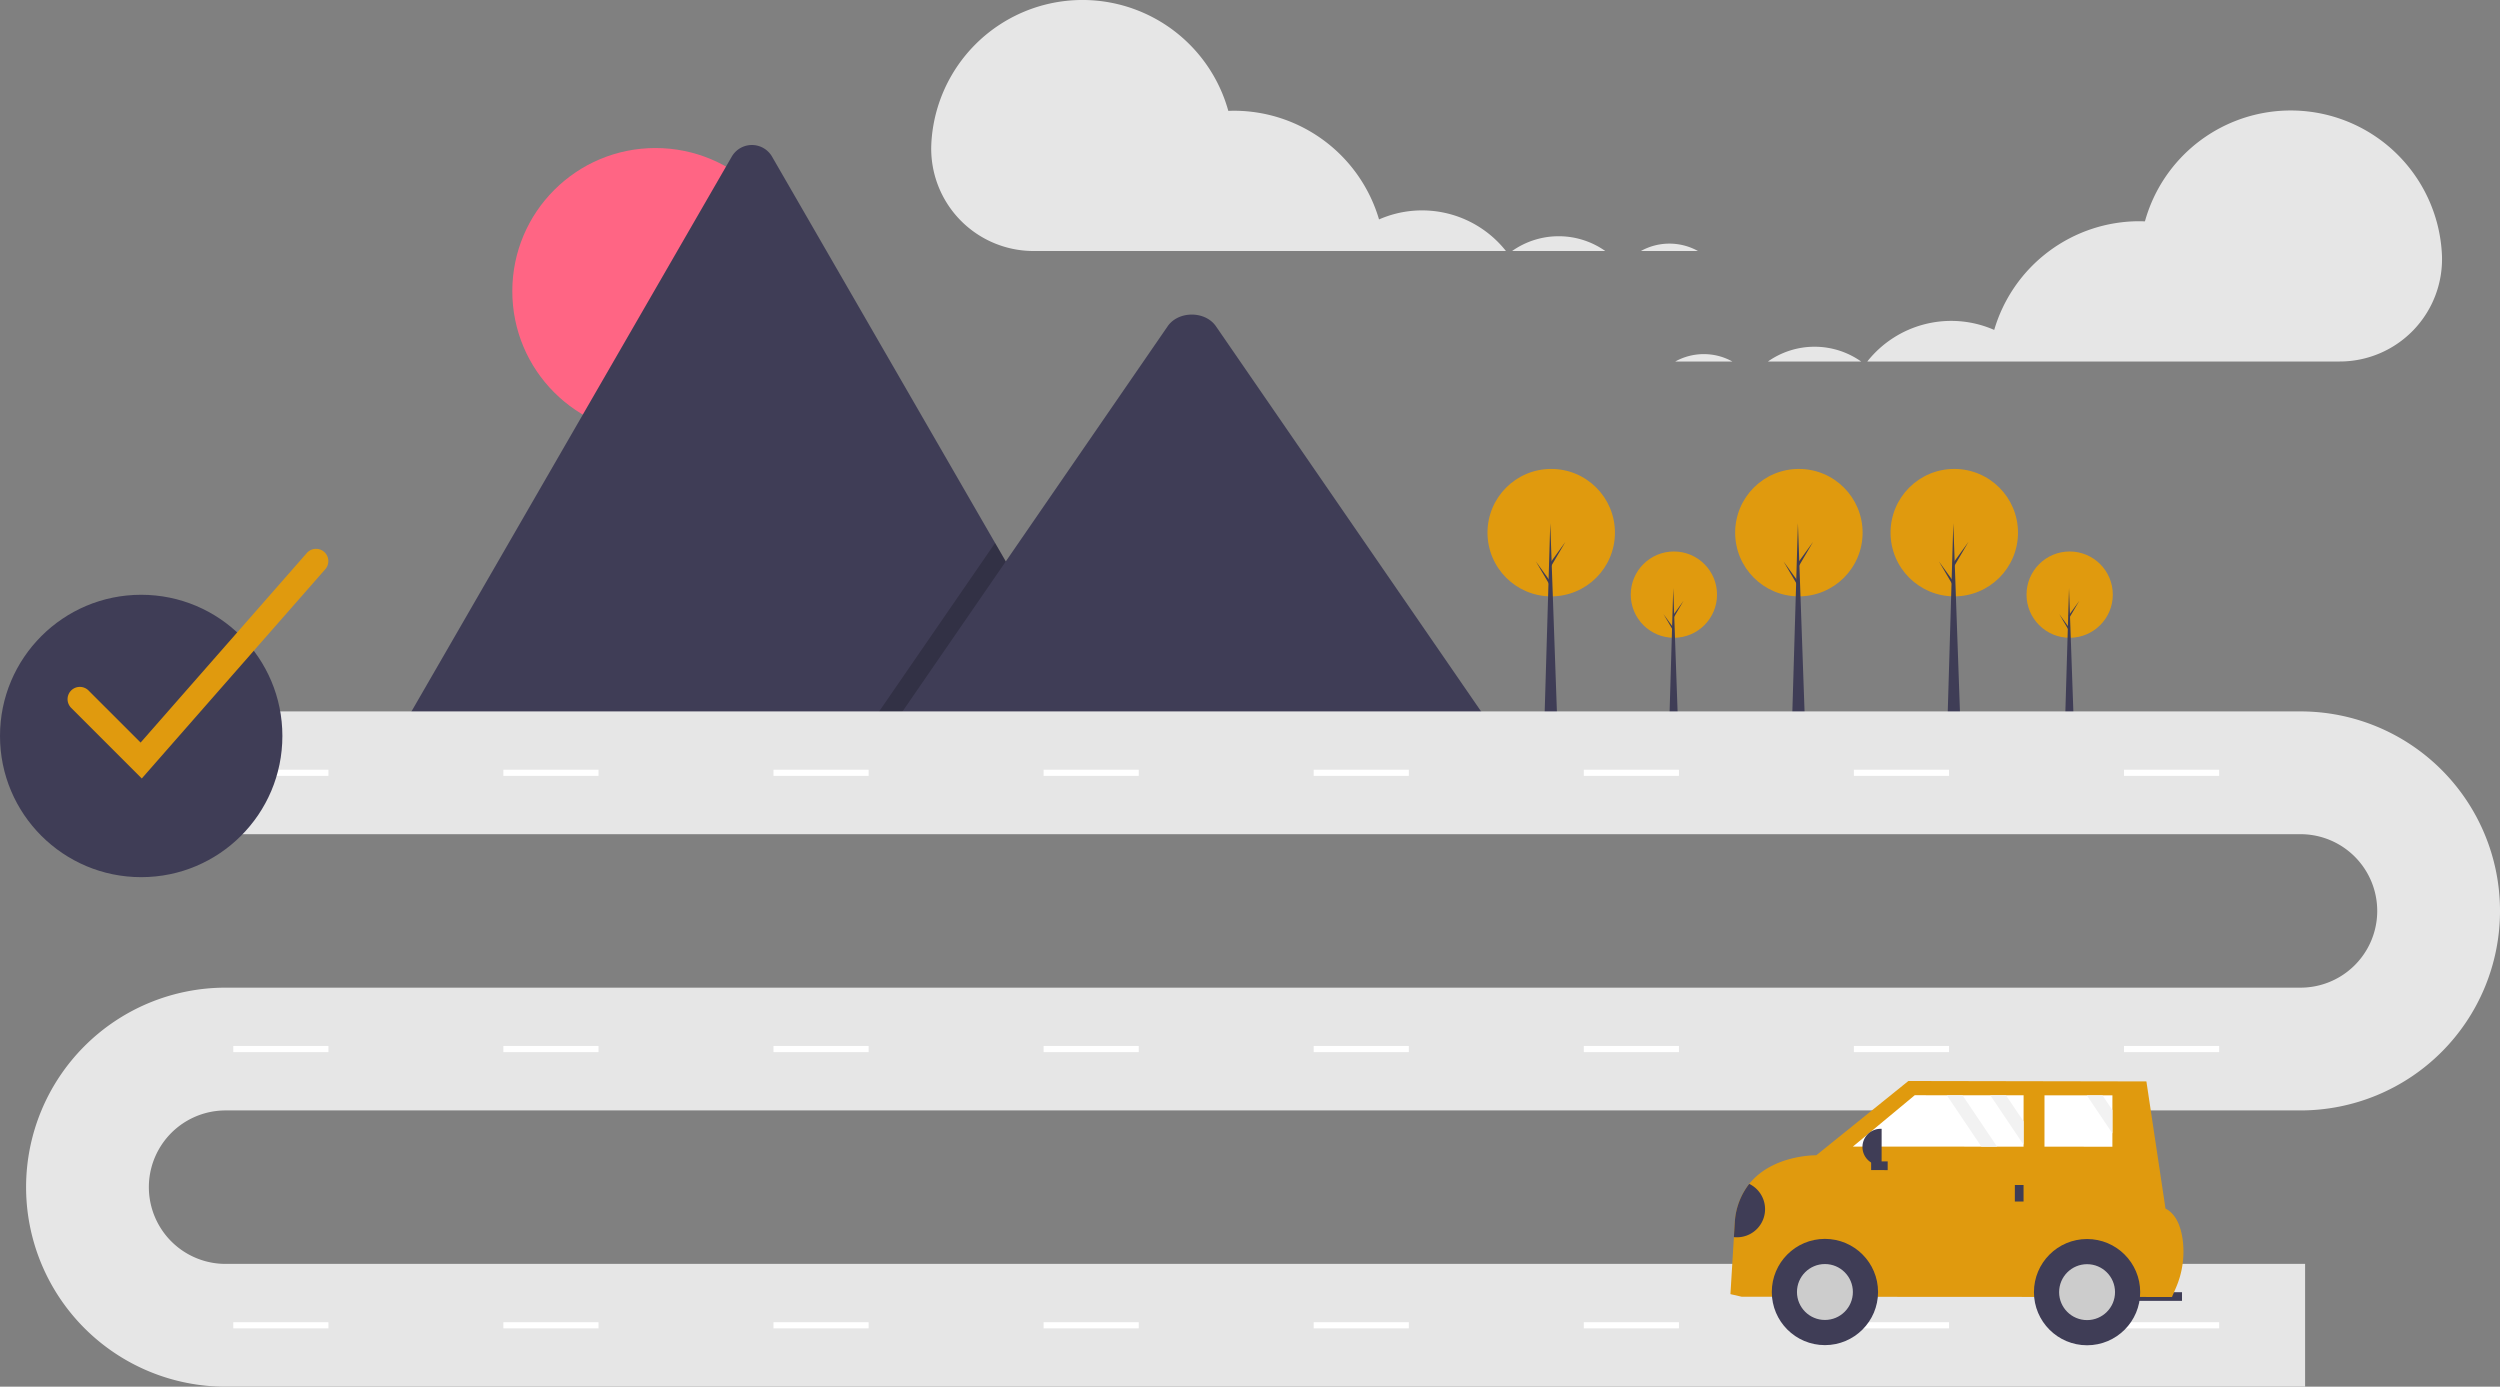 <svg xmlns="http://www.w3.org/2000/svg" xmlns:xlink="http://www.w3.org/1999/xlink" data-name="Layer 1" width="886.351" height="491.631" viewBox="0 0 886.351 491.631"><rect x="0" y="0" width="886.351" height="491.631" fill="#808080" stroke="none"/><title>navigator</title><circle cx="232.396" cy="103.246" r="50.763" fill="#ff6584"></circle><path d="M548.406,463.863H299.38a5.079,5.079,0,0,1-.931-.074L416.227,259.78a8.246,8.246,0,0,1,14.355,0L509.626,396.686l3.787,6.551Z" transform="translate(-156.824 -204.184)" fill="#3f3d56"></path><polygon points="391.582 259.678 306.558 259.678 348.296 199.052 351.3 194.685 352.802 192.502 356.589 199.052 391.582 259.678" opacity="0.2"></polygon><path d="M687.062,463.863H471.675l41.738-60.626,3.004-4.367,54.388-79.007c3.566-5.178,12.144-5.501,16.336-.977a9.83,9.83,0,0,1,.783.977Z" transform="translate(-156.824 -204.184)" fill="#3f3d56"></path><circle cx="593.463" cy="210.82" r="15.296" fill="#e09a0e"></circle><polygon points="594.938 256.894 591.805 256.894 593.233 208.516 594.938 256.894" fill="#3f3d56"></polygon><polygon points="593.509 217.685 596.873 213.031 593.463 218.837 593.095 218.192 593.509 217.685" fill="#3f3d56"></polygon><polygon points="593.141 222.384 589.777 217.731 593.187 223.536 593.555 222.891 593.141 222.384" fill="#3f3d56"></polygon><circle cx="733.78" cy="210.82" r="15.296" fill="#e09a0e"></circle><polygon points="735.254 256.894 732.121 256.894 733.55 208.516 735.254 256.894" fill="#3f3d56"></polygon><polygon points="733.826 217.685 737.19 213.031 733.78 218.837 733.411 218.192 733.826 217.685" fill="#3f3d56"></polygon><polygon points="733.458 222.384 730.094 217.731 733.504 223.536 733.872 222.891 733.458 222.384" fill="#3f3d56"></polygon><circle cx="637.775" cy="188.846" r="22.592" fill="#e09a0e"></circle><polygon points="639.952 256.894 635.325 256.894 637.434 185.444 639.952 256.894" fill="#3f3d56"></polygon><polygon points="637.843 198.985 642.81 192.113 637.775 200.687 637.23 199.734 637.843 198.985" fill="#3f3d56"></polygon><polygon points="637.298 205.926 632.331 199.054 637.366 207.627 637.911 206.675 637.298 205.926" fill="#3f3d56"></polygon><circle cx="692.868" cy="188.846" r="22.592" fill="#e09a0e"></circle><polygon points="695.046 256.894 690.419 256.894 692.528 185.444 695.046 256.894" fill="#3f3d56"></polygon><polygon points="692.936 198.985 697.904 192.113 692.868 200.687 692.324 199.734 692.936 198.985" fill="#3f3d56"></polygon><polygon points="692.392 205.926 687.424 199.054 692.46 207.627 693.004 206.675 692.392 205.926" fill="#3f3d56"></polygon><circle cx="549.969" cy="188.846" r="22.592" fill="#e09a0e"></circle><polygon points="552.146 256.894 547.519 256.894 549.629 185.444 552.146 256.894" fill="#3f3d56"></polygon><polygon points="550.037 198.985 555.004 192.113 549.969 200.687 549.425 199.734 550.037 198.985" fill="#3f3d56"></polygon><polygon points="549.493 205.926 544.525 199.054 549.561 207.627 550.105 206.675 549.493 205.926" fill="#3f3d56"></polygon><path d="M974.074,695.816H236.808a70.734,70.734,0,1,1,0-141.468H972.442a27.205,27.205,0,0,0,0-54.411H212.323v-43.529H972.442a70.734,70.734,0,1,1,0,141.468H236.808a27.205,27.205,0,1,0,0,54.411H974.074Z" transform="translate(-156.824 -204.184)" fill="#e6e6e6"></path><rect x="82.704" y="272.9" width="33.735" height="2.176" fill="#fff"></rect><rect x="178.467" y="272.9" width="33.735" height="2.176" fill="#fff"></rect><rect x="274.23" y="272.9" width="33.735" height="2.176" fill="#fff"></rect><rect x="369.993" y="272.9" width="33.735" height="2.176" fill="#fff"></rect><rect x="465.756" y="272.9" width="33.735" height="2.176" fill="#fff"></rect><rect x="561.519" y="272.9" width="33.735" height="2.176" fill="#fff"></rect><rect x="657.282" y="272.9" width="33.735" height="2.176" fill="#fff"></rect><rect x="753.045" y="272.9" width="33.735" height="2.176" fill="#fff"></rect><rect x="82.704" y="370.839" width="33.735" height="2.176" fill="#fff"></rect><rect x="178.467" y="370.839" width="33.735" height="2.176" fill="#fff"></rect><rect x="274.23" y="370.839" width="33.735" height="2.176" fill="#fff"></rect><rect x="369.993" y="370.839" width="33.735" height="2.176" fill="#fff"></rect><rect x="465.756" y="370.839" width="33.735" height="2.176" fill="#fff"></rect><rect x="561.519" y="370.839" width="33.735" height="2.176" fill="#fff"></rect><rect x="657.282" y="370.839" width="33.735" height="2.176" fill="#fff"></rect><rect x="753.045" y="370.839" width="33.735" height="2.176" fill="#fff"></rect><rect x="82.704" y="468.779" width="33.735" height="2.176" fill="#fff"></rect><rect x="178.467" y="468.779" width="33.735" height="2.176" fill="#fff"></rect><rect x="274.23" y="468.779" width="33.735" height="2.176" fill="#fff"></rect><rect x="369.993" y="468.779" width="33.735" height="2.176" fill="#fff"></rect><rect x="465.756" y="468.779" width="33.735" height="2.176" fill="#fff"></rect><rect x="561.519" y="468.779" width="33.735" height="2.176" fill="#fff"></rect><rect x="657.282" y="468.779" width="33.735" height="2.176" fill="#fff"></rect><rect x="753.045" y="468.779" width="33.735" height="2.176" fill="#fff"></rect><path d="M732.01,298.879a28.992,28.992,0,0,0-6.045-5.704h12.624A21.114,21.114,0,0,0,732.01,298.879Z" transform="translate(-156.824 -204.184)" fill="none"></path><path d="M690.743,293.176h2.176c-.468.328-.936.655-1.383,1.01C691.281,293.842,691.009,293.511,690.743,293.176Z" transform="translate(-156.824 -204.184)" fill="none"></path><path d="M748.692,290.559a20.833,20.833,0,0,1,10.129,2.617H738.589A20.742,20.742,0,0,1,748.692,290.559Z" transform="translate(-156.824 -204.184)" fill="#e6e6e6"></path><path d="M709.431,287.941a28.623,28.623,0,0,1,16.534,5.235H692.919A28.616,28.616,0,0,1,709.431,287.941Z" transform="translate(-156.824 -204.184)" fill="#e6e6e6"></path><path d="M487.036,254.807a53.656,53.656,0,0,1,105.274-11.313c.65-.023,1.3-.049,1.955-.049a53.669,53.669,0,0,1,51.482,38.538A37.92,37.92,0,0,1,690.743,293.176h-167.372a36.293,36.293,0,0,1-36.373-37.577Q487.014,255.204,487.036,254.807Z" transform="translate(-156.824 -204.184)" fill="#e6e6e6"></path><path d="M777.587,338.055a28.992,28.992,0,0,1,6.045-5.704H771.008A21.114,21.114,0,0,1,777.587,338.055Z" transform="translate(-156.824 -204.184)" fill="none"></path><path d="M818.854,332.352h-2.176c.468.328.936.655,1.383,1.01C818.316,333.018,818.588,332.687,818.854,332.352Z" transform="translate(-156.824 -204.184)" fill="none"></path><path d="M760.905,329.734a20.833,20.833,0,0,0-10.129,2.617h20.232A20.742,20.742,0,0,0,760.905,329.734Z" transform="translate(-156.824 -204.184)" fill="#e6e6e6"></path><path d="M800.166,327.117a28.623,28.623,0,0,0-16.534,5.235h33.046A28.616,28.616,0,0,0,800.166,327.117Z" transform="translate(-156.824 -204.184)" fill="#e6e6e6"></path><path d="M1022.561,293.983a53.656,53.656,0,0,0-105.274-11.313c-.65-.023-1.3-.049-1.955-.049a53.669,53.669,0,0,0-51.482,38.538A37.92,37.92,0,0,0,818.854,332.352H986.226a36.293,36.293,0,0,0,36.373-37.577Q1022.583,294.379,1022.561,293.983Z" transform="translate(-156.824 -204.184)" fill="#e6e6e6"></path><rect x="910.977" y="662.314" width="19.453" height="3.088" transform="translate(1684.227 1124.024) rotate(-179.969)" fill="#3f3d56"></rect><path d="M770.332,663.006l4.014.928,152.533.082,1.372-3.196a32.257,32.257,0,0,0,2.371-17.442c-.657-4.414-2.303-8.799-6.042-10.704L917.811,587.59l-84.389-.151L800.772,613.773s-15.401-.277-23.768,10.14a24.45,24.45,0,0,0-5.114,13.466l-.33,5.419Z" transform="translate(-156.824 -204.184)" fill="#e09a0e"></path><circle cx="647.009" cy="458.067" r="18.835" fill="#3f3d56"></circle><circle cx="647.009" cy="458.067" r="9.913" fill="#ccc"></circle><circle cx="739.95" cy="458.117" r="18.835" fill="#3f3d56"></circle><circle cx="739.95" cy="458.117" r="9.913" fill="#ccc"></circle><polygon points="656.92 406.511 702.483 406.53 708.045 406.53 717.435 406.537 717.435 405.852 717.442 397.594 717.449 388.322 711.201 388.322 705.639 388.316 695.787 388.309 690.225 388.309 678.851 388.302 656.92 406.511" fill="#fff"></polygon><polygon points="724.849 406.544 748.929 406.557 748.935 401.832 748.935 393.574 748.942 388.342 745.416 388.342 739.854 388.335 724.856 388.329 724.849 406.544" fill="#fff"></polygon><rect x="871.165" y="624.31" width="3.088" height="5.867" transform="translate(1588.257 1050.768) rotate(-179.969)" fill="#3f3d56"></rect><rect x="821.612" y="614.557" width="3.088" height="5.867" transform="translate(1284.262 -409.52) rotate(90.031)" fill="#3f3d56"></rect><path d="M817.138,604.397h.34a6.453,6.453,0,0,1,6.453,6.453v0a6.453,6.453,0,0,1-6.453,6.453h-.34a0,0,0,0,1,0,0V604.397A0,0,0,0,1,817.138,604.397Z" transform="translate(1483.919 1017.955) rotate(-179.969)" fill="#3f3d56"></path><path d="M771.559,642.797a9.975,9.975,0,0,0,5.445-18.885,24.45,24.45,0,0,0-5.114,13.466Z" transform="translate(-156.824 -204.184)" fill="#3f3d56"></path><polygon points="705.639 388.316 717.435 405.852 717.442 397.594 711.201 388.322 705.639 388.316" fill="#f2f2f2"></polygon><polygon points="739.854 388.335 748.935 401.832 748.935 393.574 745.416 388.342 739.854 388.335" fill="#f2f2f2"></polygon><polygon points="690.225 388.309 702.483 406.53 708.045 406.53 695.787 388.309 690.225 388.309" fill="#f2f2f2"></polygon><circle cx="50.058" cy="260.93" r="50.058" fill="#3f3d56"></circle><path d="M207.091,480.184l-25.051-25.051a4.353,4.353,0,0,1,6.156-6.156L206.674,467.455l58.964-67.239a4.353,4.353,0,0,1,6.545,5.74Z" transform="translate(-156.824 -204.184)" fill="#e09a0e"></path></svg>